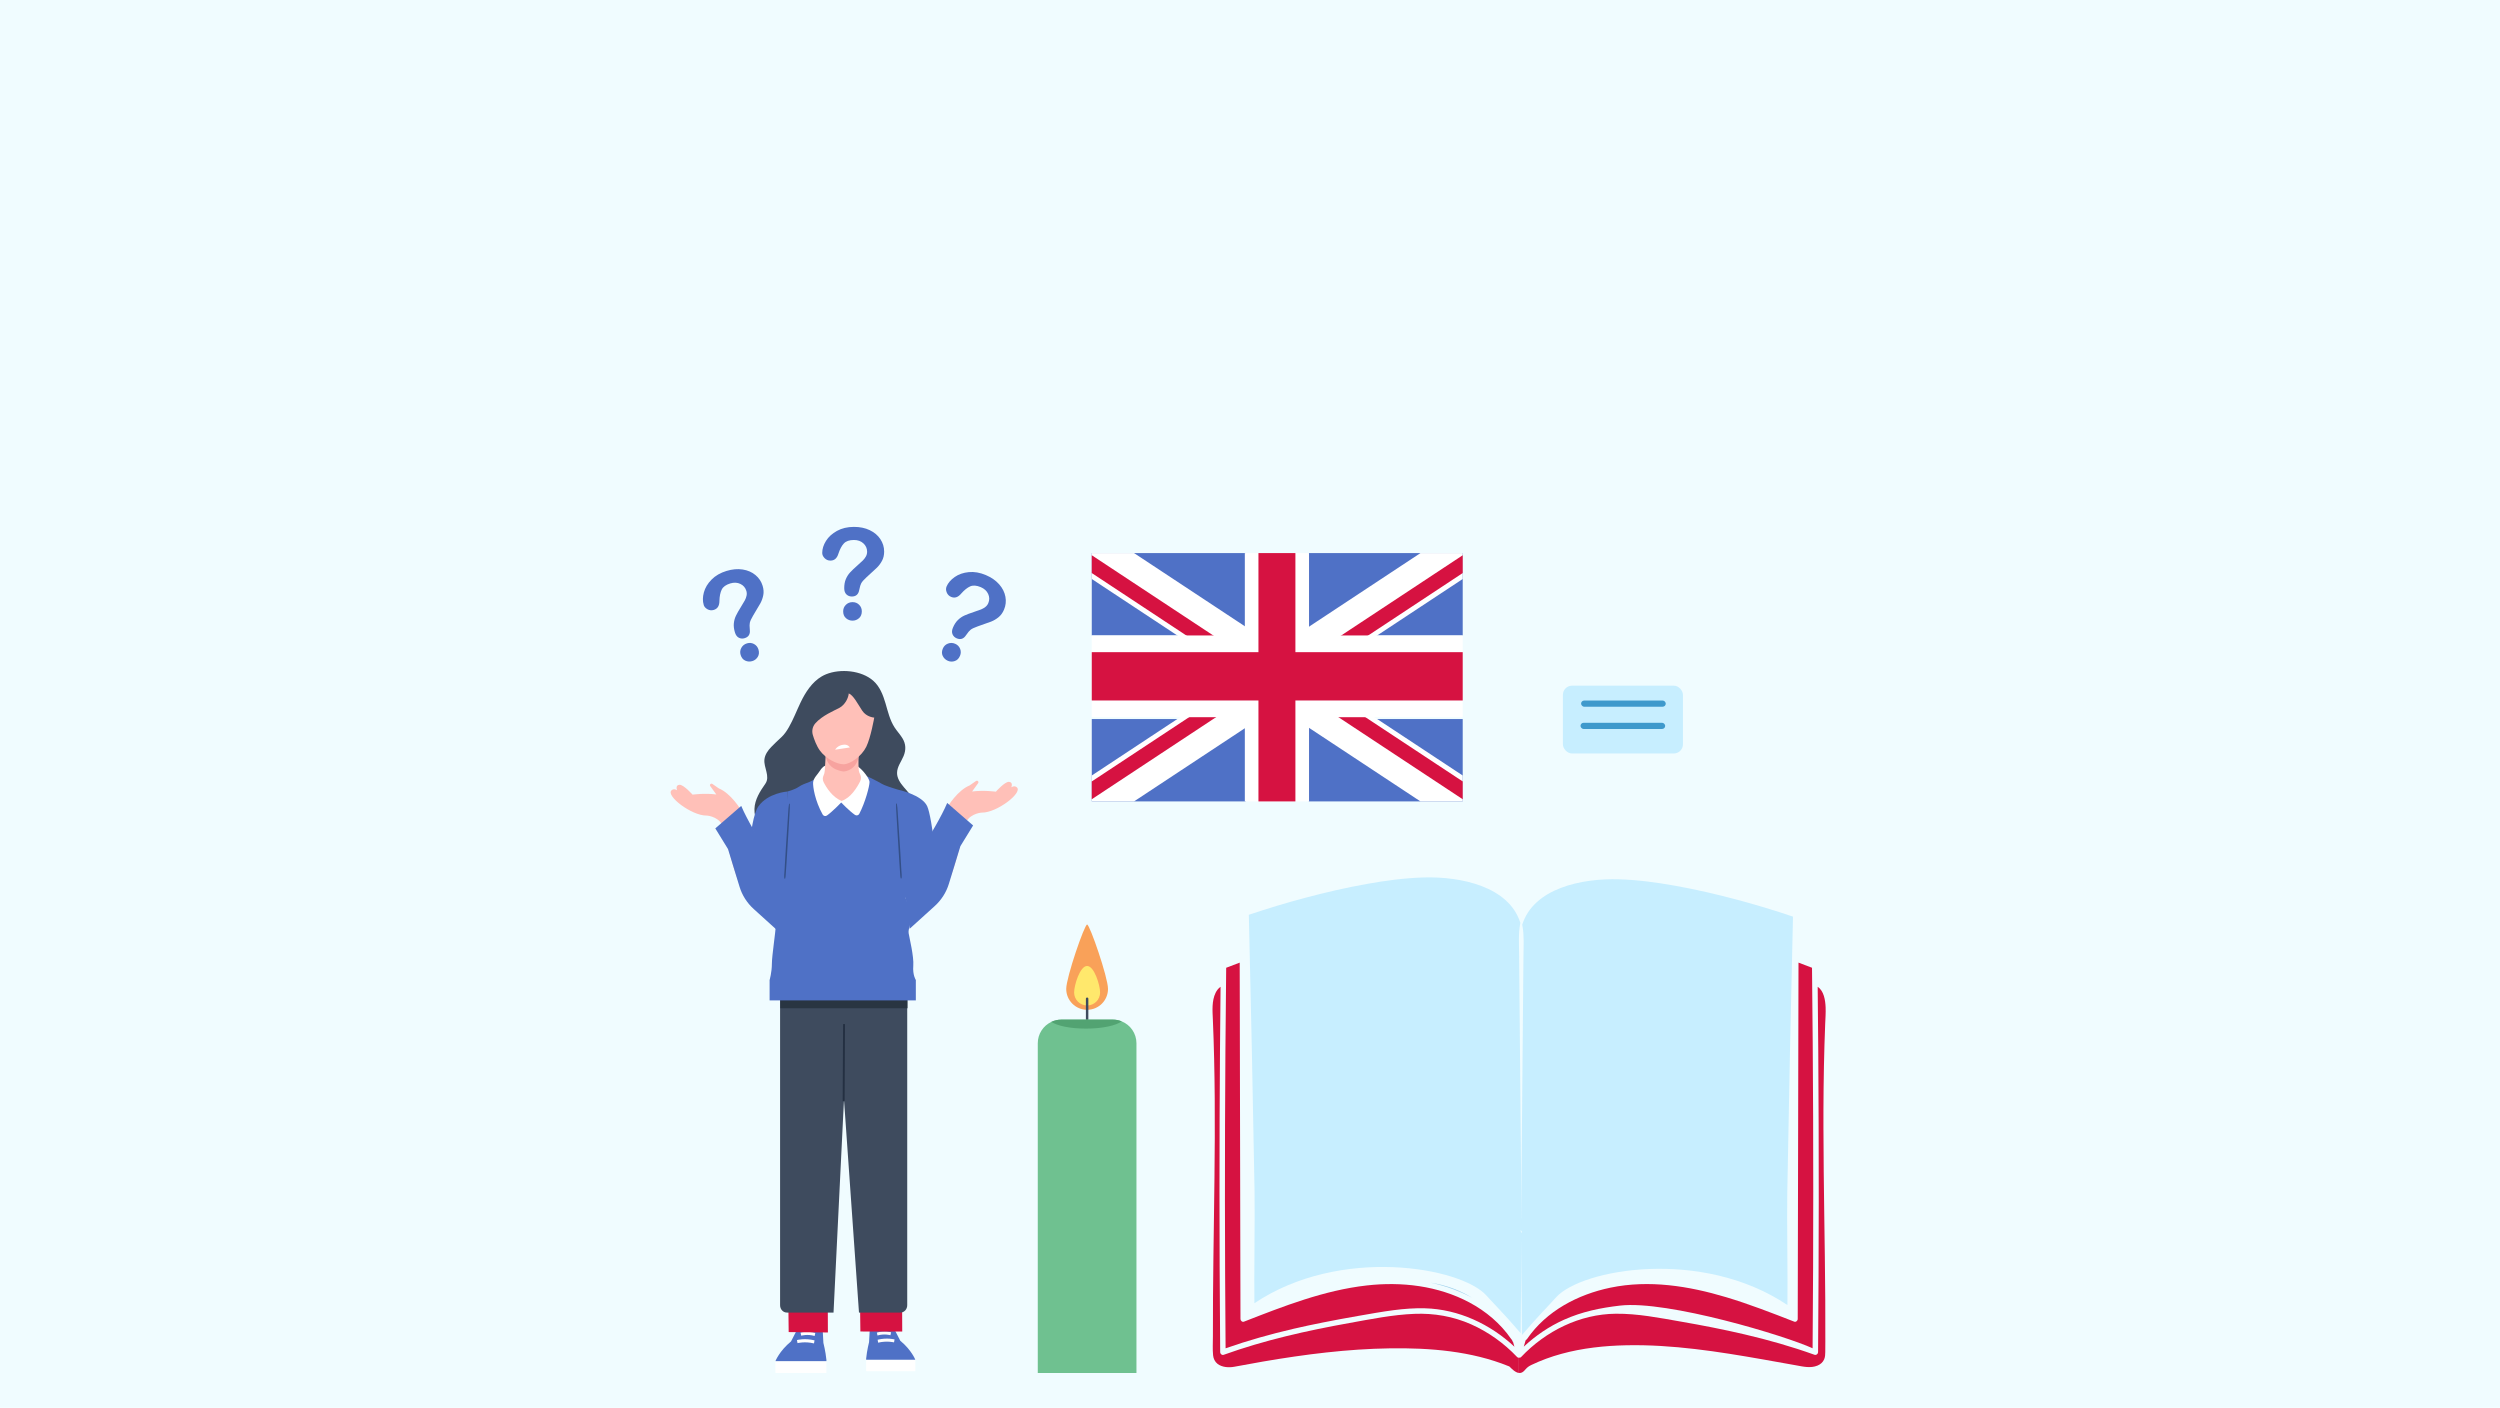<?xml version="1.0" encoding="UTF-8"?>
<svg id="Layer_1" xmlns="http://www.w3.org/2000/svg" viewBox="0 0 1922.05 1082.35">
  <rect width="1922.05" height="1082.35" fill="#f0fcff"/>
  <g>
    <g>
      <path d="M1163.37,1031.96c-.35-.65-.72-1.33-1.11-2.03-.16-.13-.32-.28-.45-.48-8.18-11.92-19.45-21.35-32.17-28.13-24.08-12.83-52.08-16.08-78.92-13.03-32.76,3.72-63.85,15.93-94.35,27.84-1.31.51-2.67-.78-2.67-2.03-.05-20.98-.09-41.96-.14-62.93-.08-37.38-.16-74.77-.24-112.15-.07-32.98-.14-65.95-.21-98.93-3.46,1.32-6.92,2.63-10.39,3.95-.24,21.28-.44,42.56-.59,63.84-.27,38.62-.39,77.23-.37,115.85.03,37.63.2,75.26.5,112.89,17.13-6.03,34.63-10.93,52.32-15.04,7.37-1.71,14.76-3.28,22.18-4.76,9.14-1.83,18.31-3.53,27.5-5.12,9.02-1.56,18.11-3.25,27.25-4.42,8.03-1.03,16.09-1.66,24.16-1.43,25.63.73,50.06,12.13,68.65,29.54-.31-1.14-.64-2.28-.98-3.41Z" fill="#d61241"/>
      <path d="M1166.28,1043.2c-9.96-10.51-21.95-19.1-35.19-25-13.79-6.14-28.6-8.69-43.64-8.09-16.78.67-33.48,4.08-49.97,7.04-32.75,5.88-65.36,13.17-96.71,24.46-.31.11-.62.12-.92.07-.03,0-.05,0-.08-.01-.92-.22-1.66-1.14-1.67-2.09-.18-21.77-.32-43.53-.41-65.3-.16-38.62-.16-77.23-.02-115.85.12-33.25.38-66.5.72-99.75-1.65,1.12-2.88,2.73-3.79,4.57-3.07,6.25-2.42,13.86-2.13,20.59.43,10.04.75,20.09.98,30.14.47,20.33.58,40.67.5,61.01-.16,40.69-1.07,81.38-1.36,122.07-.07,10.17-.1,20.34-.08,30.52.01,4.75-.33,9.68.14,14.41.26,2.56,1.38,4.98,3.44,6.58,3.5,2.7,8.67,2.99,12.83,2.22,7.35-1.36,14.7-2.74,22.08-4,32.24-5.52,64.87-9.69,97.62-10.16,30.64-.44,62.52,2.06,91.18,13.69.33.08.67.25.97.56,1.73,1.74,4.28,4.33,7.01,4.68v-11.69c-.51.03-1.03-.16-1.49-.64Z" fill="#d61241"/>
      <path d="M1099.83,986.14c11.1,2.39,21.96,6.25,31.95,11.62-8.73-5.41-19.35-9.71-32.16-11.66.07.01.14.03.21.04Z" fill="#9ccfeb"/>
      <path d="M1162.86,1030.28c-.21-.07-.41-.2-.6-.35.39.7.77,1.37,1.11,2.03-.17-.56-.34-1.12-.51-1.68Z" fill="#bee4fa"/>
      <path d="M1393.97,858.43c-.14-38.13-.43-76.27-.86-114.4-3.46-1.32-6.92-2.63-10.39-3.95-.04,16.69-.07,33.37-.11,50.06-.08,37.38-.16,74.77-.24,112.15-.08,37.27-.16,74.54-.24,111.8,0,1.25-1.37,2.54-2.67,2.03-17.29-6.75-34.61-13.49-52.4-18.82-28.72-8.6-59.19-13.48-88.9-7.32-25.12,5.21-49.35,17.93-64.12,39.46-.26.38-.58.62-.92.77-.08.14-.16.28-.23.41-.49,1.56-.94,3.14-1.37,4.72,9.08-8.5,19.53-15.6,30.86-20.68,13.88-6.23,28.07-9.15,43.18-10.9,36.42-4.22,127.63,23.37,148,32.83.17-20.78.3-41.55.39-62.33.16-38.62.16-77.23.02-115.85Z" fill="#d61241"/>
      <path d="M1401.89,868.66c-.04-21.74.15-43.48.79-65.21.16-5.37.34-10.75.56-16.12.17-4.3.51-8.62.33-12.92-.23-5.41-1.27-12.52-6.1-15.75.17,16.4.34,32.81.45,49.21.27,38.62.39,77.23.37,115.85-.03,38.62-.2,77.23-.52,115.85,0,1.06-.92,2.06-1.98,2.12-.01,0-.02,0-.03,0-.22,0-.44,0-.66-.09-17.65-6.36-35.73-11.47-53.99-15.74-16.11-3.78-32.37-6.92-48.67-9.76-16.56-2.89-33.34-6.25-50.22-6.08-27.64.27-53.8,13.3-72.65,33.18-.51.54-1.1.7-1.65.62-.05,0-.1.02-.15.02v11.69c.41.05.83.06,1.25,0,1.54-.22,2.68-1.43,3.77-2.69,1.44-1.66,2.67-2.53,4.7-3.5,7.35-3.5,15.02-6.3,22.87-8.45,16.25-4.46,33.17-6.28,49.99-6.62,35.37-.72,70.61,4.83,105.34,10.93,8.43,1.48,16.85,3.01,25.27,4.51,5.39.96,11.01,2.38,16.35.19,2.25-.92,4.17-2.55,5.14-4.82.76-1.79.83-3.68.85-5.6.02-2.69.04-5.38.05-8.07.05-10.76.02-21.51-.05-32.27-.28-43.5-1.31-86.99-1.39-130.48Z" fill="#d61241"/>
      <path d="M1173.01,1030.28c-.04.12-.08.24-.12.36.07-.14.15-.27.23-.41-.04.02-.07.04-.11.05Z" fill="#ddf0fc"/>
      <path d="M1334.72,691.52c-15.34-4.08-30.86-7.68-46.56-10.5-14.33-2.57-28.88-4.56-43.51-5-28.92-.87-65.62,6.99-74.34,34.94.03.14.07.28.1.42,1.51,7.88.92,16.03.85,23.98-.3,33.63-.59,67.25-.89,100.88-.3,33.74-.6,67.49-.89,101.23,0,1.09-.79,1.74-1.71,1.95v6.05s.02,0,.02,0c3.07,0,3.06,4.22,0,4.22,0,0-.02,0-.02,0v3.47c.91.22,1.67.87,1.68,1.94.22,23.76.45,47.52.67,71.28,13.26-15.48,18.13-19.96,26.33-29.06,19.5-21.62,111.89-38.22,177.76,6.03.3-19.15-.45-67.22-.11-86.38.62-35.53,1.3-71.06,2.04-106.59.73-35.22,1.51-70.44,2.35-105.66-14.39-4.89-29-9.28-43.76-13.21Z" fill="#c7eeff"/>
      <path d="M1004,690.11c15.38-4.08,30.95-7.68,46.69-10.5,14.37-2.57,28.96-4.56,43.64-5,29-.87,65.81,6.99,74.56,34.94-.03.14-.07.28-.1.42-1.52,7.88-.92,16.03-.85,23.98.3,33.63.59,67.25.89,100.88.3,33.74.6,67.49.9,101.23,0,1.09.79,1.74,1.72,1.95v6.05s-.02,0-.02,0c-3.08,0-3.07,4.22,0,4.22,0,0,.02,0,.02,0v3.47c-.91.22-1.67.87-1.68,1.94-.23,23.76-.45,47.52-.68,71.28-13.3-15.48-18.18-19.96-26.41-29.06-19.56-21.62-112.22-38.22-178.28,6.03-.31-19.15.45-67.22.11-86.38-.63-35.53-1.31-71.06-2.04-106.59-.73-35.22-1.52-70.44-2.35-105.66,14.44-4.89,29.09-9.28,43.89-13.21Z" fill="#c7eeff"/>
    </g>
    <g>
      <g>
        <path d="M851.86,760.29c0-8.87-14.03-49.5-16.06-49.5s-16.06,40.63-16.06,49.5,7.19,16.06,16.06,16.06,16.06-7.19,16.06-16.06Z" fill="#f9a159"/>
        <path d="M845.78,763.03c0-5.52-4.47-20.37-9.99-20.37s-9.99,14.85-9.99,20.37,4.47,9.99,9.99,9.99,9.99-4.47,9.99-9.99Z" fill="#ffe86c"/>
        <path d="M835.8,784.85c-.52,0-.95-.42-.95-.95v-16.05c0-.52.42-.95.95-.95s.95.42.95.95v16.05c0,.52-.42.95-.95.95Z" fill="#3e4b5e"/>
      </g>
      <path d="M873.73,802.1v253.47h-75.87v-253.47c0-7.27,4.26-13.55,10.42-16.44,2.35-1.14,4.99-1.76,7.78-1.76h39.49c2.42,0,4.73.47,6.83,1.34,6.66,2.69,11.35,9.23,11.35,16.86Z" fill="#6fc190"/>
      <path d="M862.37,785.24c-4.37,3.27-14.97,5.58-27.34,5.58s-22.06-2.12-26.75-5.17c2.35-1.14,4.99-1.76,7.78-1.76h39.49c2.42,0,4.73.47,6.83,1.34Z" fill="#52a372"/>
    </g>
    <g>
      <g>
        <rect x="839.37" y="425.22" width="118.39" height="63.32" fill="#4f71c6"/>
        <polygon points="871.87 425.22 839.37 425.22 839.37 445.14 997.91 549.81 1036.49 533.93 871.87 425.22" fill="#fff"/>
        <polygon points="839.37 426.88 839.37 440.57 1000.01 546.64 1006.29 537.1 839.37 426.88" fill="#d61241"/>
      </g>
      <g>
        <rect x="1006.16" y="425.22" width="118.4" height="63.32" fill="#4f71c6"/>
        <polygon points="1092.07 425.22 1124.56 425.22 1124.56 445.14 966.02 549.81 927.44 533.93 1092.07 425.22" fill="#fff"/>
        <polygon points="1124.56 426.88 1124.56 440.57 963.93 546.64 957.63 537.1 1124.56 426.88" fill="#d61241"/>
      </g>
      <g>
        <rect x="1006.16" y="552.82" width="118.4" height="63.32" fill="#4f71c6"/>
        <polygon points="1092.07 616.14 1124.56 616.14 1124.56 596.23 966.02 491.55 927.44 507.44 1092.07 616.14" fill="#fff"/>
        <polygon points="1124.56 614.48 1124.56 600.79 963.93 494.73 957.63 504.26 1124.56 614.48" fill="#d61241"/>
      </g>
      <g>
        <rect x="839.37" y="552.82" width="118.39" height="63.32" fill="#4f71c6"/>
        <polygon points="871.87 616.14 839.37 616.14 839.37 596.23 997.91 491.55 1036.49 507.44 871.87 616.14" fill="#fff"/>
        <polygon points="839.37 614.48 839.37 600.79 1000.01 494.73 1006.29 504.26 839.37 614.48" fill="#d61241"/>
      </g>
      <polygon points="1124.56 488.55 1006.41 488.55 1006.41 425.22 957.05 425.22 957.05 488.55 839.37 488.55 839.37 551.39 957.05 551.39 957.05 616.14 1006.41 616.14 1006.41 551.39 1124.56 551.39 1124.56 488.55" fill="#fff"/>
      <polygon points="1124.56 501.4 995.93 501.4 995.93 425.22 967.52 425.22 967.52 501.4 839.37 501.4 839.37 538.54 967.52 538.54 967.52 616.14 995.93 616.14 995.93 538.54 1124.56 538.54 1124.56 501.4" fill="#d61241"/>
    </g>
    <g>
      <g>
        <g>
          <g>
            <g>
              <rect x="665.92" y="1045.41" width="37.79" height="8.78" fill="#fff"/>
              <path d="M668.16,1031.86l.62-11.5s3.48-3.48,8.45-3.48,9.57,3.48,9.57,3.48l5.35,10.43c8.7,7.15,11.56,14.62,11.56,14.62h-37.79v-.94c.62-6.34,2.24-12.61,2.24-12.61Z" fill="#4f71c6"/>
            </g>
            <path d="M675.14,1032.28c6.71-1.64,12.14-.24,12.2-.22l.43-2.27c-.24-.07-5.9-1.54-13.03.22l.4,2.28Z" fill="#fcfcfc"/>
            <path d="M674.64,1026.76c5.47-1.6,9.89-.2,9.94-.19l.52-2.24c-.2-.06-4.97-1.57-10.94.18l.47,2.26Z" fill="#fcfcfc"/>
          </g>
          <path d="M693.54,997.02l.12,26.71-32.18-.05-.33-26.85c5.56-.08,25.74.07,32.39.18Z" fill="#d61241"/>
          <g>
            <g>
              <rect x="596.17" y="1046.47" width="39.19" height="9.1" fill="#fff"/>
              <path d="M633.04,1032.42l-.64-11.92s-3.61-3.61-8.77-3.61-9.93,3.61-9.93,3.61l-5.54,10.81c-9.02,7.42-11.99,15.16-11.99,15.16h39.19v-.98c-.64-6.58-2.32-13.07-2.32-13.07Z" fill="#4f71c6"/>
            </g>
            <path d="M625.81,1032.85c-6.96-1.71-12.59-.25-12.65-.23l-.45-2.35c.25-.07,6.12-1.6,13.52.22l-.41,2.36Z" fill="#fffffe"/>
            <path d="M626.32,1027.13c-5.68-1.66-10.26-.21-10.31-.2l-.54-2.33c.21-.07,5.15-1.63,11.34.18l-.49,2.34Z" fill="#fffffe"/>
          </g>
          <path d="M636.4,999.71l.1,24.72-30.15-.29-.29-24.65c4.91-.07,24.47.11,30.35.21Z" fill="#d61241"/>
          <g>
            <path d="M692.28,1009.13h-31.88l-11.53-163.78-8.04,163.78h-35.88c-2.88,0-5.21-2.53-5.21-5.65v-241.15c0-3.12,2.33-5.65,5.21-5.65h87.33c2.88,0,5.21,2.53,5.21,5.65v241.15c0,3.12-2.33,5.65-5.21,5.65Z" fill="#3e4b5e"/>
            <line x1="648.92" y1="787.32" x2="648.61" y2="846.67" fill="none" stroke="#243042" stroke-miterlimit="10" stroke-width="1.5"/>
            <path d="M605.65,756.83h86.34c3.15,0,5.7,2.56,5.7,5.7v12.65h-97.75v-12.65c0-3.15,2.56-5.7,5.7-5.7Z" fill="#293542"/>
          </g>
        </g>
        <g>
          <path d="M631.71,520.06c-7.43,4.37-12.48,12.21-16.23,20.05-3.02,6.31-5.49,12.89-8.98,18.98-1.66,2.89-3.44,5.56-5.89,7.8-2.59,2.37-5.21,4.89-7.66,7.41-2.59,2.67-4.85,5.9-5.25,9.57-.67,6.21,4.63,13.05.71,18.68-4.07,5.83-8.12,12.11-8.38,19.4-.28,7.9,4.14,15.45,10.23,20.61,6.09,5.16,13.7,8.25,21.35,10.69,13.78,4.4,28.4,6.99,42.79,5.31,14.39-1.68,28.57-7.95,37.82-18.92,3.03-3.6,5.92-6.62,8.05-10.79,2.14-4.17,3.12-9.12,1.64-13.55-1.31-3.91-4.34-6.97-7.03-10.12-2.69-3.15-5.23-6.82-5.2-10.94.03-4.78,3.28-8.75,5.03-13.01,1.94-4.73,1.81-9.26-.91-13.69-1.78-2.9-4.16-5.41-6.01-8.26-3.63-5.59-5.13-12.21-7-18.58-1.88-6.37-4.38-12.89-9.4-17.32-9.1-8.02-25.27-9.45-36.3-4.99-1.18.48-2.3,1.04-3.38,1.67Z" fill="#3e4b5e"/>
          <path d="M605.37,608.54s-14.96.99-22.33,11.45c-7.38,10.45-8.68,58.04-8.68,58.04,0,0,36.44,9.81,36.23,8.96-.22-.85-5.21-78.44-5.21-78.44Z" fill="#4f71c6"/>
          <path d="M690.41,607.11s18.31,3.88,22.41,12.67c4.1,8.79,8.57,55.69,8.57,55.69l-39.48,23.08,8.51-91.44Z" fill="#4f71c6"/>
          <g>
            <path d="M591.69,753.49v15.63h112.42v-15.63s-65.6-21.71-112.42,0Z" fill="#4f71c6"/>
            <path d="M632.46,595.08s-6.38,4.54-9.88,5.97c-3.49,1.43-5.85,2.05-8.76,4.05-2.91,2.01-8.45,3.44-8.45,3.44,0,0,.38,56.25-1.16,66.46-1.55,10.21-9.03,23.78-9.9,28.93-.87,5.16,2.04,4.3,2.04,8.31s-2.92,22.56-2.92,28.86-1.74,12.39-1.74,12.39h112.42s-2.54-3.81-1.96-10.97c.58-7.16-2.99-21.4-3.58-25.12-.58-3.72,3.2-9.74,1.16-16.9-2.04-7.16-4.95-12.32-4.95-18.05s-4.37-75.34-4.37-75.34c0,0-6.26-1.82-10.59-3.58-2.56-1.04-5.22-3.36-17.08-8.45-15.44,4.58-30.29,0-30.29,0Z" fill="#4f71c6"/>
            <path d="M693,669.36c-.1-1.82-.2-3.64-.3-5.46-.2-3.72-.43-7.44-.66-11.17-.46-7.45-.98-14.89-1.47-22.33-.13-2.06-.26-4.12-.4-6.18-.15-2.09-.24-4.2-.64-6.26-.07-.34-.57-.24-.59.08-.12,1.9.02,3.8.12,5.7.09,1.82.21,3.64.32,5.46.22,3.72.45,7.44.66,11.17.42,7.45.85,14.89,1.37,22.33.14,2.06.29,4.12.43,6.18l.21,3.09c.07,1.07.11,2.15.38,3.19.11.44.69.29.74-.1.24-1.86-.06-3.84-.16-5.7Z" fill="#334f87"/>
          </g>
          <path d="M702.99,671.8c1.96-11.24,17.72-39.03,23.24-47.43,2.43-5.18,10.48-16.97,19.16-20.47l4.97-3.45c1.1-.77,2.45.57,1.67,1.65l-4.66,6.43c9.1-1.18,18.27.14,18.27.14,0,0,6.9-7.82,10.08-7.58,3.48.27,1.79,4.22,1.79,4.22,0,0,2.37-1.76,4.33.07,4.48,4.19-15.36,19.44-26.89,19.38-2.23-.01-10.74,1.81-12.64,8.72-5.51,20.09-12.93,61.51-29.6,61.59-11.98.06-11.27-14.51-9.74-23.26Z" fill="#ffc0b8"/>
          <g>
            <g>
              <path d="M635.73,588.73c-1.74-.76-4.24,1.9-5.59,4.17-1.35,2.28-4.82,5.31-5.01,8.72-.18,3.22,1.35,13.87,7.36,24.62.65,1.17,2.2,1.51,3.3.73,4.18-2.95,10.94-9.99,10.94-9.99,0,0,6.05,6.36,10.57,9.52,1.12.78,2.68.41,3.31-.78,4.61-8.77,7.9-21.32,7.9-24.48,0-3.41-8.48-13.47-11.57-12.9-3.08.57-21.21.38-21.21.38Z" fill="#fff"/>
              <path d="M661.35,600.61c-2.31,4.65-7.3,12.95-14.39,15.16-7.06-2.98-11.56-10.1-13.75-14.45-.84-1.66-.83-3.61.01-5.27.41-.81.78-2,.9-3.73.11-1.63.25-3.9.37-6.19.24-4.41.46-8.89.46-8.89h25.17s-.15,5.59-.1,10.14c.03,2.19.1,4.14.26,5.11.18,1.08.57,2.03.98,2.8.89,1.66.91,3.63.07,5.32Z" fill="#ffc0b8"/>
              <path d="M650.79,592.75c-.79.22-1.57.35-2.33.39-2.17-.27-4.18-.89-6.02-1.7-4.84-2.14-7.84-6.99-7.58-12.2.06-1.22.1-2,.1-2h25.17s-.04,1.47-.07,3.52c-.09,5.56-3.82,10.49-9.26,12Z" fill="#f7a39f"/>
            </g>
            <g>
              <path d="M626.78,556.19c-2.09,2.43-2.78,5.74-1.88,8.8,1.01,3.41,2.79,8.36,5.42,12.02,4.42,6.13,12.96,10.58,18.19,10.58s13.97-6.23,17.49-13.44c3.52-7.22,6.13-22.44,6.13-22.44,0,0-5.93-.3-9.25-5.34-3.32-5.04-6.83-11.96-10.35-13.25-.2,3.16-2.61,8.6-7.14,11.07-3.63,1.98-13.39,5.93-18.62,12Z" fill="#ffc0b8"/>
              <path d="M642.08,576.39l11.28-1.74s-1.23-2.3-4.35-2.14c-5.09.27-6.93,3.88-6.93,3.88Z" fill="#fff"/>
            </g>
          </g>
        </g>
        <path d="M694.54,676.18l4.8,37.89,19.28-17.46c5.13-4.64,8.9-10.56,10.9-17.12l8.86-28.96,9.77-15.9-19.92-17.3c-4.47,10.56-12.92,24.56-22.43,40.23,1.4.94-11.25,16.44-11.25,18.62Z" fill="#4f71c6"/>
        <path d="M595.1,674.07c-1.96-11.24-17.72-39.03-23.24-47.43-2.43-5.18-10.48-16.97-19.16-20.47l-4.97-3.45c-1.1-.77-2.45.57-1.67,1.65l4.66,6.43c-9.1-1.18-18.27.14-18.27.14,0,0-6.9-7.82-10.08-7.58-3.48.27-1.79,4.22-1.79,4.22,0,0-2.37-1.76-4.33.07-4.48,4.19,15.36,19.44,26.89,19.38,2.23-.01,10.74,1.81,12.64,8.72,5.51,20.09,12.93,61.51,29.6,61.59,11.98.06,11.27-14.51,9.74-23.26Z" fill="#ffc0b8"/>
        <path d="M603.16,669.48c.1-1.82.2-3.64.3-5.46.2-3.72.43-7.44.66-11.17.46-7.45.98-14.89,1.47-22.33.13-2.06.26-4.12.4-6.18.15-2.09.24-4.2.64-6.26.07-.34.57-.24.59.08.12,1.9-.02,3.8-.12,5.7-.09,1.82-.21,3.64-.32,5.46-.22,3.72-.45,7.44-.66,11.17-.42,7.45-.85,14.89-1.37,22.33-.14,2.06-.29,4.12-.43,6.18l-.21,3.09c-.07,1.07-.11,2.15-.38,3.19-.11.44-.69.29-.74-.1-.24-1.86.06-3.84.16-5.7Z" fill="#334f87"/>
        <path d="M603.55,678.44l-4.8,37.89-19.28-17.46c-5.13-4.64-8.9-10.56-10.9-17.12l-8.86-28.96-9.77-15.9,19.92-17.3c4.47,10.56,12.92,24.56,22.43,40.23-1.4.94,11.25,16.44,11.25,18.62Z" fill="#4f71c6"/>
      </g>
      <path d="M541.03,465.06c-.88-2.89-.83-6.09.12-9.61.95-3.52,2.91-6.8,5.88-9.82,2.96-3.02,6.82-5.25,11.55-6.69,4.4-1.33,8.54-1.7,12.4-1.1,3.86.6,7.14,2.02,9.82,4.26,2.69,2.24,4.53,5,5.52,8.28.78,2.58.95,5,.49,7.27-.46,2.26-1.2,4.32-2.21,6.17-1.02,1.85-2.88,5.01-5.61,9.49-.75,1.25-1.32,2.33-1.73,3.24-.41.9-.67,1.7-.8,2.38-.12.69-.18,1.35-.17,1.99s.08,1.76.19,3.35c.38,3.33-.95,5.46-3.99,6.38-1.58.48-3.07.37-4.46-.34-1.39-.71-2.4-2.08-3.01-4.11-.77-2.55-1.05-4.88-.83-6.99s.77-4.07,1.65-5.88c.88-1.81,2.13-4.02,3.76-6.64,1.43-2.29,2.44-4,3.05-5.13.6-1.13,1.04-2.31,1.31-3.56.27-1.24.22-2.49-.16-3.73-.74-2.43-2.26-4.21-4.58-5.33-2.31-1.12-4.9-1.25-7.75-.39-3.34,1.01-5.55,2.6-6.61,4.77-1.07,2.17-1.65,5.05-1.75,8.67,0,3.75-1.43,6.06-4.32,6.93-1.7.52-3.32.35-4.85-.49-1.53-.85-2.51-1.97-2.94-3.36ZM578.41,508.26c-1.85.56-3.65.45-5.4-.33-1.75-.78-2.95-2.25-3.6-4.41-.58-1.91-.4-3.73.54-5.44.94-1.71,2.38-2.86,4.33-3.45,1.91-.58,3.72-.42,5.42.5s2.84,2.32,3.42,4.24c.64,2.13.47,4-.53,5.63-1,1.63-2.39,2.72-4.19,3.26Z" fill="#4f71c6"/>
      <path d="M632.15,425.04c0-3.02.95-6.07,2.88-9.17,1.93-3.1,4.75-5.67,8.46-7.71,3.71-2.04,8.04-3.07,12.99-3.08,4.6-.01,8.67.83,12.19,2.52,3.53,1.69,6.26,3.99,8.18,6.91,1.93,2.92,2.9,6.09,2.9,9.52,0,2.7-.54,5.06-1.63,7.1-1.09,2.03-2.39,3.79-3.89,5.27-1.5,1.48-4.2,3.97-8.1,7.47-1.08.99-1.94,1.85-2.59,2.6-.65.75-1.13,1.43-1.45,2.05-.32.62-.56,1.24-.73,1.86-.17.62-.43,1.71-.78,3.26-.6,3.3-2.48,4.96-5.65,4.97-1.65,0-3.04-.53-4.17-1.61-1.13-1.08-1.7-2.68-1.7-4.8,0-2.67.4-4.98,1.22-6.93.82-1.95,1.91-3.67,3.27-5.15,1.36-1.48,3.2-3.24,5.51-5.27,2.03-1.78,3.49-3.13,4.39-4.03.9-.91,1.66-1.92,2.28-3.03.62-1.11.92-2.32.92-3.62,0-2.54-.96-4.68-2.85-6.42-1.89-1.74-4.33-2.61-7.31-2.6-3.49,0-6.06.9-7.71,2.66-1.65,1.77-3.04,4.36-4.17,7.8-1.07,3.59-3.11,5.39-6.13,5.39-1.78,0-3.28-.62-4.5-1.87-1.23-1.25-1.84-2.61-1.84-4.07ZM655.51,477.17c-1.94,0-3.63-.62-5.08-1.87s-2.17-3-2.18-5.26c0-2,.69-3.68,2.08-5.05,1.39-1.37,3.11-2.05,5.14-2.06,2,0,3.68.67,5.05,2.04,1.37,1.36,2.05,3.04,2.06,5.04,0,2.22-.71,3.97-2.13,5.24-1.43,1.27-3.08,1.91-4.95,1.92Z" fill="#4f71c6"/>
      <path d="M728.74,508.04c-1.78-.76-3.09-1.99-3.93-3.71-.84-1.72-.82-3.62.06-5.69.78-1.84,2.08-3.12,3.9-3.83,1.82-.71,3.66-.67,5.53.12,1.84.78,3.12,2.07,3.85,3.86.72,1.79.69,3.61-.09,5.45-.87,2.05-2.21,3.38-4.02,3.99-1.81.61-3.58.55-5.3-.18ZM727.73,450.93c1.18-2.78,3.26-5.21,6.25-7.3,2.99-2.09,6.59-3.35,10.81-3.77,4.21-.42,8.6.34,13.16,2.27,4.24,1.8,7.64,4.17,10.23,7.1,2.58,2.94,4.18,6.13,4.81,9.57.63,3.44.27,6.73-1.07,9.89-1.05,2.49-2.48,4.45-4.28,5.89-1.8,1.44-3.69,2.55-5.65,3.32-1.96.77-5.43,2-10.38,3.69-1.38.48-2.51.94-3.4,1.38s-1.6.87-2.14,1.32c-.53.45-1,.92-1.4,1.42-.4.5-1.07,1.4-2,2.7-1.84,2.8-4.23,3.59-7.15,2.35-1.52-.64-2.59-1.68-3.2-3.12-.62-1.43-.51-3.13.32-5.09,1.04-2.46,2.32-4.42,3.84-5.89,1.52-1.48,3.2-2.63,5.03-3.45,1.83-.83,4.21-1.72,7.14-2.69,2.56-.84,4.44-1.5,5.62-1.98s2.28-1.11,3.29-1.89c1-.78,1.76-1.77,2.27-2.97.99-2.34.96-4.68-.1-7.02-1.06-2.34-2.96-4.1-5.71-5.26-3.22-1.36-5.93-1.56-8.13-.58-2.21.98-4.51,2.82-6.9,5.53-2.39,2.88-4.98,3.73-7.75,2.56-1.64-.69-2.77-1.86-3.41-3.49-.64-1.63-.67-3.12-.1-4.46Z" fill="#4f71c6"/>
    </g>
    <g>
      <rect x="1201.6" y="527.15" width="92.29" height="52.14" rx="7.03" ry="7.03" transform="translate(2495.48 1106.44) rotate(-180)" fill="#c7eeff"/>
      <rect x="1215.58" y="538.59" width="65.1" height="4.76" rx="2.38" ry="2.38" transform="translate(2496.25 1081.93) rotate(180)" fill="#3e99cc"/>
      <rect x="1215.14" y="555.69" width="65.1" height="4.76" rx="2.38" ry="2.38" transform="translate(2495.37 1116.14) rotate(-180)" fill="#3e99cc"/>
    </g>
  </g>
</svg>